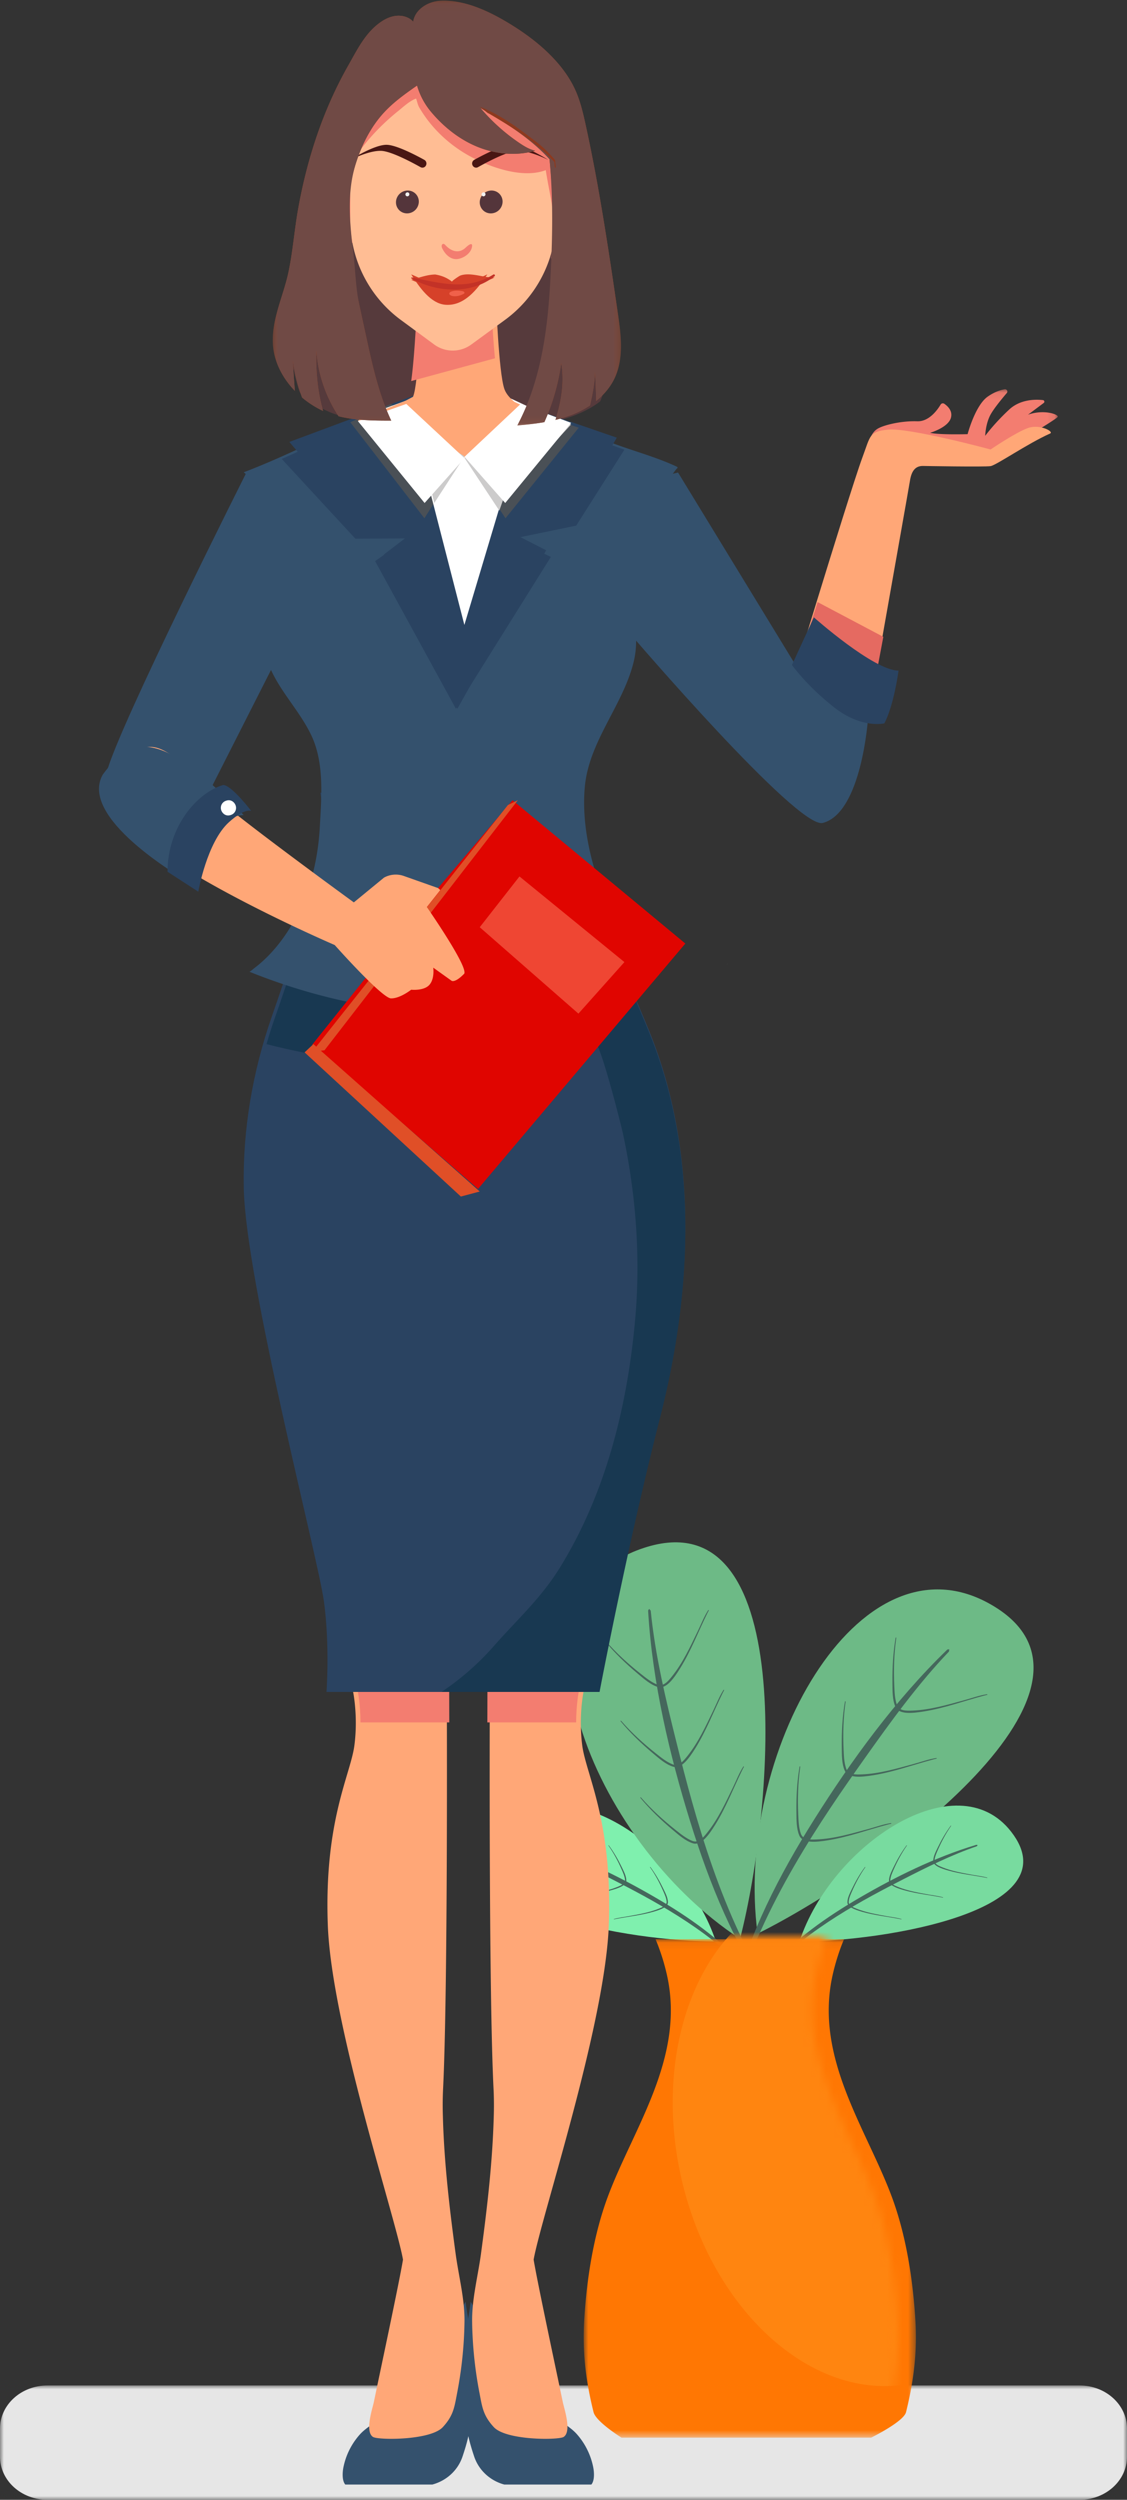 <svg xmlns="http://www.w3.org/2000/svg" xmlns:xlink="http://www.w3.org/1999/xlink" width="148" height="328" viewBox="0 0 148 328">
    <rect x="0" y="0" width="148" height="328" fill="#333333" stroke="none"/>
    <defs>
        <path id="a" d="M0 0h148v15H0z"/>
        <path id="c" d="M.898.069h43.621v65.4H.898z"/>
        <path id="e" d="M10.206.069a28.498 28.498 0 0 1 1.506 4.85c2.334 10.883-4.402 20.173-7.706 29.232C2.198 39.117 1.298 44.835.962 50.295c-.267 4.366.19 8.147 1.202 12.333C2.47 63.891 5.788 66 5.788 66H38.18s4.219-2.11 4.525-3.372c1.012-4.186 1.469-7.967 1.2-12.333-.333-5.46-1.233-11.178-3.045-16.144-3.301-9.06-10.036-18.35-7.702-29.232.348-1.622.877-3.35 1.505-4.85"/>
        <path id="g" d="M.82.09h45.725v55.74H.82z"/>
        <path id="i" d="M.82.09h45.725v55.74H.82z"/>
        <path id="k" d="M.093.076h24.814v9.825H.093z"/>
    </defs>
    <g fill="none" fill-rule="evenodd">
        <g transform="translate(0 313)">
            <mask id="b" fill="#fff">
                <use xlink:href="#a"/>
            </mask>
            <path fill="#E6E6E6" d="M141.777 15H6.223C2.787 15 0 12.47 0 9.347V5.653C0 2.53 2.787 0 6.223 0h135.554C145.213 0 148 2.53 148 5.653v3.694c0 3.122-2.787 5.653-6.223 5.653" mask="url(#b)"/>
        </g>
        <path fill="#6DBA86" d="M99.486 253.72c-3.12-23.421 13.132-52.824 30.36-43.35 19.386 10.659-13.992 35.185-30.36 43.35"/>
        <path fill="#45675C" d="M124.373 216.467c-6.842 6.618-12.606 14.582-17.39 22.17-4.628 7.336-8.677 15.133-10.723 23.538l.096.32.207-.124c3.48-12.345 11.492-23.9 17.002-31.671 3.434-4.842 6.974-9.729 11.053-13.995l.049-.29s-.203-.037-.294.052"/>
        <path fill="#45675C" d="M117.617 214.882c-.335 1.951-.442 3.938-.422 5.924.012 1.077-.012 2.22.393 3.146.45 1.025 2.15.868 3.774.603 2.678-.433 5.218-1.371 7.888-2.077.16-.044.387-.089.387-.089l.036-.052-.053-.038c-1.006.153-1.99.51-2.988.784-2.22.607-4.469 1.267-6.746 1.363-.84.035-1.814.079-2.107-.758-.275-.784-.303-1.654-.338-2.508-.091-2.088-.036-4.193.261-6.237 0 0 .027-.142-.085-.061M110.962 223.252c-.335 1.952-.444 3.94-.422 5.924.012 1.077-.012 2.22.392 3.145.45 1.026 2.15.869 3.775.604 2.676-.433 5.218-1.372 7.888-2.077.16-.043.386-.09.386-.09l.037-.051-.053-.038c-1.008.152-1.99.51-2.989.785-2.221.606-4.468 1.266-6.747 1.362-.838.035-1.813.079-2.107-.756-.274-.786-.301-1.656-.338-2.51-.091-2.086-.034-4.193.261-6.237 0 0 .028-.141-.083-.061M105.004 231.789c-.335 1.952-.443 3.94-.42 5.924.011 1.076-.012 2.22.392 3.145.448 1.026 2.15.869 3.775.604 2.675-.434 5.216-1.372 7.887-2.078.159-.042.385-.088.385-.088l.039-.053-.053-.038c-1.008.153-1.99.511-2.99.786-2.22.605-4.468 1.266-6.747 1.362-.837.035-1.813.078-2.107-.757-.273-.785-.3-1.655-.338-2.51-.09-2.086-.033-4.192.262-6.236 0 0 .026-.142-.085-.061"/>
        <path fill="#78DB9F" d="M104.985 254.753c4.192-12.737 20.64-23.614 27.8-14.415 8.059 10.353-16.658 14.4-27.8 14.415"/>
        <path fill="#45675C" d="M128.21 242.06c-5.47 1.642-10.681 4.243-15.254 6.9-4.421 2.569-8.638 5.52-11.9 9.288l-.027.187.148-.01c5.05-5.415 12.417-9.278 17.44-11.844 3.127-1.599 6.325-3.194 9.668-4.337l.1-.135s-.103-.07-.175-.048"/>
        <path fill="#45675C" d="M124.862 239.54c-.679.91-1.242 1.897-1.732 2.914-.265.552-.566 1.13-.576 1.705-.01.637.972.988 1.94 1.264 1.594.458 3.24.623 4.901.94.099.02.235.054.235.054l.035-.018-.02-.033c-.597-.178-1.231-.245-1.857-.357-1.385-.254-2.798-.487-4.085-1.015-.475-.195-1.027-.42-.977-.921.045-.47.25-.921.446-1.366.478-1.087 1.042-2.148 1.72-3.115 0 0 .054-.066-.03-.053M119.055 242.122c-.68.91-1.243 1.897-1.733 2.914-.266.553-.567 1.13-.577 1.705-.01.637.974.988 1.94 1.264 1.595.457 3.24.623 4.901.94.099.019.237.052.237.052l.034-.017-.02-.032c-.597-.177-1.232-.244-1.857-.358-1.385-.253-2.799-.486-4.086-1.014-.473-.195-1.026-.42-.977-.92.045-.47.251-.923.446-1.367.478-1.087 1.042-2.147 1.723-3.115 0 0 .051-.065-.031-.052M113.592 244.965c-.679.911-1.243 1.898-1.733 2.916-.266.551-.567 1.129-.577 1.704-.01.637.974.988 1.941 1.265 1.594.457 3.24.622 4.9.94.099.02.236.053.236.053l.036-.018-.02-.033c-.597-.176-1.233-.243-1.858-.357-1.384-.254-2.799-.487-4.086-1.015-.475-.195-1.026-.42-.977-.921.045-.47.251-.921.447-1.366.477-1.087 1.041-2.146 1.722-3.115 0 0 .051-.066-.031-.053"/>
        <path fill="#7FF0AE" d="M94.012 254.753c-4.192-12.737-20.64-23.614-27.8-14.415-8.059 10.353 16.656 14.4 27.8 14.415"/>
        <path fill="#45675C" d="M70.787 242.06c5.47 1.642 10.681 4.243 15.254 6.9 4.421 2.569 8.639 5.52 11.9 9.288l.027.187-.148-.01c-5.05-5.415-12.417-9.278-17.439-11.844-3.128-1.599-6.326-3.194-9.669-4.337l-.1-.135s.102-.07.175-.048"/>
        <path fill="#45675C" d="M74.135 239.54c.679.91 1.242 1.897 1.733 2.914.264.552.565 1.13.576 1.705.01.637-.973.988-1.94 1.264-1.594.458-3.242.623-4.902.94-.098.02-.235.054-.235.054l-.035-.018.02-.033c.597-.178 1.233-.245 1.856-.357 1.386-.254 2.8-.487 4.086-1.015.475-.195 1.026-.42.978-.921-.046-.47-.252-.921-.447-1.366-.478-1.087-1.042-2.148-1.72-3.115 0 0-.054-.066.03-.053M79.942 242.122c.68.91 1.243 1.897 1.733 2.914.266.553.567 1.13.577 1.705.01.637-.974.988-1.94 1.264-1.595.457-3.24.623-4.901.94-.099.019-.235.052-.235.052l-.037-.017.02-.032c.597-.177 1.233-.244 1.858-.358 1.384-.253 2.799-.486 4.086-1.014.473-.195 1.026-.42.977-.92-.045-.47-.251-.923-.446-1.367-.478-1.087-1.042-2.147-1.723-3.115 0 0-.051-.065.031-.052M85.405 244.965c.679.911 1.243 1.898 1.733 2.916.264.551.567 1.129.577 1.704.01.637-.974.988-1.941 1.265-1.594.457-3.24.622-4.9.94-.099.02-.237.053-.237.053l-.035-.018.022-.033c.596-.176 1.231-.243 1.856-.357 1.384-.254 2.799-.487 4.086-1.015.473-.195 1.026-.42.977-.921-.045-.47-.251-.921-.447-1.366-.477-1.087-1.041-2.146-1.722-3.115 0 0-.051-.066.031-.053"/>
        <path fill="#6DBA86" d="M97.186 254.398c-19.9-13.031-31.653-44.464-13.132-51.124 20.845-7.496 17.645 33.536 13.132 51.124"/>
        <path fill="#45675C" d="M85.112 211.362c.559 9.457 2.848 18.987 5.493 27.54 2.558 8.27 5.845 16.412 10.91 23.453l.306.14.042-.237c-7.126-10.698-10.68-24.265-12.989-33.483-1.438-5.742-2.842-11.592-3.42-17.44l-.189-.225s-.158.127-.153.252"/>
        <path fill="#45675C" d="M79.473 215.372c1.268 1.53 2.713 2.914 4.24 4.2.828.699 1.685 1.467 2.654 1.771 1.078.337 2.074-1.037 2.938-2.424 1.424-2.285 2.376-4.8 3.59-7.258.073-.149.185-.346.185-.346l-.015-.064-.063.016c-.544.852-.917 1.821-1.364 2.748-.993 2.057-1.964 4.17-3.385 5.936-.525.65-1.132 1.408-1.96 1.078-.78-.31-1.461-.862-2.135-1.393-1.65-1.302-3.218-2.726-4.584-4.287 0 0-.09-.114-.1.023M81.488 225.836c1.268 1.53 2.712 2.916 4.239 4.202.829.698 1.685 1.465 2.655 1.769 1.077.338 2.073-1.037 2.936-2.424 1.425-2.284 2.377-4.8 3.591-7.258.074-.147.185-.346.185-.346l-.014-.063-.065.015c-.544.852-.915 1.821-1.362 2.748-.993 2.057-1.966 4.17-3.386 5.936-.524.65-1.131 1.408-1.958 1.078-.78-.31-1.462-.86-2.137-1.393-1.65-1.302-3.218-2.725-4.583-4.287 0 0-.09-.112-.101.023M84.088 235.888c1.268 1.53 2.712 2.914 4.239 4.202.829.697 1.685 1.465 2.655 1.769 1.077.337 2.074-1.037 2.936-2.424 1.427-2.284 2.378-4.8 3.591-7.258.074-.147.185-.347.185-.347l-.014-.062-.063.014c-.546.853-.917 1.822-1.364 2.749-.993 2.057-1.965 4.17-3.386 5.936-.524.65-1.131 1.408-1.96 1.078-.778-.31-1.46-.862-2.135-1.393-1.65-1.302-3.218-2.725-4.583-4.287 0 0-.09-.114-.101.023"/>
        <g transform="translate(75.755 254.375)">
            <mask id="d" fill="#fff">
                <use xlink:href="#c"/>
            </mask>
            <path fill="#FF7703" d="M38.648 65.47s4.27-2.092 4.58-3.345c1.024-4.152 1.487-7.903 1.215-12.235-.338-5.415-1.25-11.087-3.081-16.013C38.019 24.891 31.2 15.675 33.563 4.88c.353-1.609.89-3.324 1.524-4.811H10.331a27.815 27.815 0 0 1 1.524 4.811C14.218 15.675 7.4 24.89 4.057 33.877 2.224 38.803 1.313 44.475.974 49.89c-.27 4.332.19 8.083 1.217 12.235.308 1.253 3.669 3.345 3.669 3.345h32.788z" mask="url(#d)"/>
        </g>
        <g transform="translate(74 254)">
            <mask id="f" fill="#fff">
                <use xlink:href="#e"/>
            </mask>
            <path fill="#FF8510" d="M31.499-5.92C18.613-2.94 11.429 13.941 15.464 31.753 19.5 49.566 33.24 61.608 46.125 58.627c12.888-2.98 20.072-19.863 16.036-37.675C58.126 3.14 44.386-8.901 31.5-5.921" mask="url(#f)"/>
        </g>
        <g>
            <path fill="#34516D" d="M61.064 306.789c.013-.274.81-4.69.726-4.789.063.066 4.955 7.955 7.496 10.813l3.813 4.293c.795.892 1.875 1.388 2.68 2.312a9.292 9.292 0 0 1 2.137 4.375c.103.563.195 1.668-.258 2.207H66.223c-1.829-.495-3.337-1.844-3.953-3.675l-.013-.04c-.596-1.786-1.029-3.397-1.075-5.25-.043-1.792-.134-3.583-.161-5.375-.026-1.623-.042-3.251.043-4.871"/>
            <path fill="#FFA777" d="M62.036 305.949c-.018-.433-.03-.865-.034-1.298-.046-2.96.767-6.006 1.163-8.94.809-5.991 1.52-12.042 1.678-18.09a44.49 44.49 0 0 0-.02-3.342c-.665-13.026-.5-52.279-.5-52.279h12.305s-.667 3.174-.168 7.015c.498 3.842 3.99 9.856 3.491 23.55-.477 13.093-8.847 38.227-9.874 43.922.513 3.085 3.009 14.727 3.834 18.709.172.826 1.202 3.843.109 4.556-.65.425-7.555.48-9.18-1.296-1.413-1.545-1.513-2.602-1.9-4.612a53.062 53.062 0 0 1-.904-7.895"/>
            <path fill="#F37D70" d="M76 222s-.334 1.646-.34 4H64l.01-4H76z"/>
            <path fill="#34516D" d="M61.937 306.938c-.016-.27-.864-4.84-.78-4.938-.064.066-4.903 8.08-7.442 10.915l-3.815 4.26c-.793.885-1.874 1.378-2.678 2.294a9.18 9.18 0 0 0-2.138 4.341c-.103.558-.194 1.656.26 2.19h11.432c1.828-.491 3.337-1.83 3.953-3.646l.014-.04c.594-1.772 1.03-3.37 1.074-5.209.043-1.778.133-3.555.161-5.333.028-1.61.043-3.226-.041-4.834"/>
            <path fill="#FFA777" d="M60.964 305.949c.016-.433.028-.865.034-1.298.045-2.96-.768-6.006-1.164-8.94-.81-5.991-1.52-12.042-1.676-18.09a43.713 43.713 0 0 1 .019-3.342c.664-13.026.498-52.279.498-52.279H46.373s.666 3.174.168 7.015c-.5 3.842-3.99 9.856-3.493 23.55.477 13.093 8.847 38.227 9.875 43.922-.514 3.085-3.01 14.727-3.833 18.709-.172.826-1.202 3.843-.11 4.556.65.425 7.554.48 9.18-1.296 1.412-1.545 1.514-2.602 1.898-4.612.5-2.605.801-5.245.906-7.895"/>
            <path fill="#F37D70" d="M47 222s.334 1.646.34 4H59c-.004-2.501-.01-4-.01-4H47z"/>
            <path fill="#34516D" d="M32.363 62S15.529 95.399 14 101.371L27.422 104l14.575-28.72s.471-10.377-9.634-13.28"/>
            <path fill="#563A3C" d="M78.826 52.64S75.6 55.57 68.485 55.857c0 0-10.16.59-16.536-.634 0 0-5.393.377-8.937-1.275-3.545-1.653-3.7-2.63-3.7-2.63s-1.978-5.168-1.077-12.365C39.937 25.396 46.118 5.45 54.63 5.036c13.033-.633 19.835 7.191 21.25 15.33 1.412 8.141 4.055 23.425 4.118 26.51.062 3.085-1.172 5.763-1.172 5.763"/>
            <path fill="#2A4361" d="M41.232 114.551c.666-3.356 1.379-7.082.849-10.551 1.132.151 2.263.307 3.397.44 5.374.634 10.82.946 16.214 1.436 3.694.336 7.392.339 11.087.635.745.06 2.31.056 3.777.12-.068 10.033 5.055 19.624 8.768 28.815 6.224 15.407 5.774 33.08 1.357 50.3C82.267 202.966 78.645 222 78.645 222H42.877s.452-6.118-.34-11.895c-.792-5.78-10.3-42.032-10.527-54.267-.142-7.667 1.176-15.276 3.7-22.505 2.15-6.157 4.25-12.375 5.522-18.782"/>
            <path fill="#183851" d="M36.07 133.636c2.132-6.129 4.214-12.32 5.48-18.697.457-1.468.793-2.976.988-4.502.162-1.278-.103-2.889.336-4.081.754-2.05 3.48-3.668 5.383-4.374 2.19-.81 4.558-1.004 6.89-.98 2.852.03 5.701.377 8.48 1.031 1.917.455 3.81 1.058 5.571 1.946a18.865 18.865 0 0 1 6.533 5.464c1.743 2.305 1.69 5.203 2.467 7.96 1.79 6.332 4.708 12.255 7.157 18.34 6.183 15.37 5.734 33 1.349 50.176-4.225 16.548-7.718 34.764-7.968 36.081H57.981a35.143 35.143 0 0 0 6.847-5.992c3.051-3.469 6.181-6.258 8.67-10.274 6.037-9.747 8.865-21.117 9.9-32.464.748-8.195.13-16.55-1.603-24.584-.213-.98-3.054-12.337-3.804-12.107a71.375 71.375 0 0 1-10.903 2.416c-10.664 1.51-21.646.69-32.088-1.997.329-1.129.683-2.25 1.07-3.362"/>
            <path fill="#34516D" d="M35.87 67.977c.384 1.081.624 2.242.41 3.369-.117.594-.351 1.161-.577 1.728-1.839 4.719-2.294 9.665-.294 14.424 1.377 3.272 3.968 5.8 5.487 9.014 1.708 3.618 1.319 8.07 1.104 11.953-.175 3.306-.824 6.591-2.084 9.654-1.402 3.403-3.604 6.727-6.576 8.956-.06.046-.52.456-.6.423 7.909 3.181 15.344 4.732 22.014 5.293 4.727-6.355 4.753-16.198 4.753-16.198 0 7.503 2.415 13.644 3.72 16.407 9.066-.313 16.045-2.29 19.93-3.684 2.226-.8 3.434-1.413 3.434-1.413-.3.149-2.157-1.838-2.402-2.093a18.98 18.98 0 0 1-1.214-1.407c-.267-.339-.52-.685-.767-1.037-1.189-1.728-2.13-3.617-2.877-5.58-1.746-4.562-2.973-9.606-2.533-14.522.312-3.486 1.954-6.537 3.553-9.606 1.11-2.126 2.194-4.257 2.8-6.558 1.083-4.118-.384-7.327-1.152-11.29-.687-3.557 1.936-6.537 3.69-9.333.221-.358 2.688-4.628 3.311-5.097-.039-.072-.072-.11-.078-.123l-.007-.006c-3.376-1.592-7.052-2.366-10.408-3.911-2.663-1.226-5.584-2.067-8.332-3.09-3.818-1.415-7.636-2.836-11.454-4.25a512.952 512.952 0 0 0-9.5 4.19c-5.74 2.608-11.323 5.528-17.221 7.784.703.481 1.371 1.688 1.904 2.378a12.94 12.94 0 0 1 1.966 3.625"/>
            <path fill="#2A4361" d="M49.28 54.476c.44-.199.883-.392 1.323-.589L59.043 51l10.276 3.25.76.282c2.73 1.01 5.627 1.846 8.272 3.06 1.186.542 2.411.986 3.649 1.407l-6.33 9.967-8.387 1.73 5.059 2.374L59.872 93 49.26 73.622l4.235-2.975-6.83.033L37 60.22c4.135-1.812 8.149-3.874 12.28-5.744"/>
            <path fill="#2A4361" d="M59.444 50L38 57.987l10.017 11.81 6.305-.032-3.91 2.993L60.064 93l11.657-20.798-4.672-2.388 7.745-1.74L81 57.428z"/>
            <path fill="#4A5056" d="M51.322 53L46 55.404 55.733 68 61 59.682zM69.709 54L76 56.12 66.382 68 61 59.887z"/>
            <path fill="#FFF" d="M67.199 52.344L73 55.05l-6.927 9.942L60.983 82l-4.61-17.923L47 54.86 60.456 50z"/>
            <path fill="#FFA777" d="M47 55.157l6.237-2.565 1-.53C54.966 50.552 55.413 39 55.413 39h9.715s.349 10.008 1.124 12.087c.247.657.745 1.172 1.3 1.643L73 55.243 66.133 65l-5.048-5.04c-1.09.124 1.086.1 0 0l-4.568 4.144L47 55.157z"/>
            <path fill="#CCCBCB" d="M51.713 54L61 59.887 57.031 66l-.501-2.053L48 55.632zM75 55.697l-8.796 9.497L65.57 67 61 60.089 69.98 54z"/>
            <path fill="#FFF" d="M53.355 53L47 55.253 55.759 66 61 60.117zM68.375 53L75 55.483 66.346 66 61 59.937z"/>
            <path fill="#F37D70" d="M65 47.011L54 50c.506-3.52.806-11 .806-11h9.683s.163 4.51.511 8.011M43.341 29.07c.541 1.46 1.953 2.751 3.53 2.918 2.196.23 2.183-2.915 2.105-4.372a22.175 22.175 0 0 0-.425-3.207c-.289-1.41-.519-3.599-2.471-3.396-.956.099-1.794.818-2.25 1.643-.476.86-.642 1.856-.745 2.834-.126 1.2-.163 2.449.256 3.58M76.659 29.07c-.543 1.46-1.954 2.751-3.53 2.918-2.196.23-2.183-2.915-2.105-4.372.057-1.077.212-2.15.425-3.207.287-1.41.519-3.599 2.471-3.396.956.099 1.794.818 2.25 1.643.476.86.642 1.856.745 2.834.126 1.2.163 2.449-.256 3.58"/>
            <path fill="#FFBD94" d="M52.666 42l4.35 3.201a4.12 4.12 0 0 0 2.274.796 4.113 4.113 0 0 0 2.594-.787l4.4-3.212A16.305 16.305 0 0 0 73 28.832V17.375C73 9.988 66.956 4 59.5 4c-5.125 0-9.585 2.83-11.87 7A13.216 13.216 0 0 0 46 17.375V28.87A16.3 16.3 0 0 0 52.666 42"/>
            <path fill="#F37D70" d="M46 21.688v-4.036c0-2.357.59-4.572 1.63-6.508C49.915 6.89 54.375 4 59.5 4 66.955 4 73 10.112 73 17.652v11.692c0 1.596-.23 3.16-.66 4.656.164-1.152.47-2.587.458-3.748-.028-2.758-.713-5.21-1.127-7.928-3.031 1.155-7.344-.38-10.03-1.863a17.696 17.696 0 0 1-4.151-3.166 16.79 16.79 0 0 1-1.693-2.041c-.25-.355-.481-.721-.706-1.093-.236-.39-.3-.81-.448-1.231-.84.302-1.651 1.07-2.342 1.628a30.896 30.896 0 0 0-2.31 2.058c-1.46 1.443-2.768 3.047-3.834 4.807a9.438 9.438 0 0 0-.157.265M60 33.997c.72-.05 1.748-.635 1.961-1.504.217-.889-.537-.266-.782-.027-.885.86-1.914.547-2.714-.33-.305-.338-.605.01-.395.438.436.9 1.147 1.476 1.93 1.423"/>
            <path fill="#491613" d="M55.913 21.754a.514.514 0 0 1-.688.18c-1.059-.594-3.844-2.09-5.163-2.14-1.649-.06-4.062 1.19-4.062 1.19s3.17-2.044 4.823-1.983c1.28.047 3.818 1.375 4.897 1.973.18.098.283.291.28.487a.563.563 0 0 1-.087.293M62.089 21.754c.15.235.446.315.686.18 1.059-.594 3.844-2.09 5.165-2.14 1.647-.06 4.06 1.19 4.06 1.19s-3.17-2.044-4.823-1.983c-1.278.047-3.818 1.375-4.898 1.973a.55.55 0 0 0-.19.78"/>
            <g transform="translate(35)">
                <mask id="h" fill="#fff">
                    <use xlink:href="#g"/>
                </mask>
                <path fill="#9B4422" d="M2.86 35.814c.594-2.746.79-5.556 1.28-8.32 1.174-6.607 3.268-13.042 6.598-18.902 1.042-1.833 2.034-3.864 3.675-5.245.688-.579 1.48-1.076 2.369-1.235.89-.162 1.885.065 2.482.737.235-1.61 1.957-2.676 3.6-2.75 3.316-.153 6.704 1.547 9.434 3.25 3.37 2.098 6.808 5.047 8.371 8.745.576 1.358.913 2.801 1.227 4.24 1.796 8.17 3.017 16.45 4.235 24.723.42 2.85.816 5.888-.395 8.507-.553 1.197-1.418 2.215-2.45 3.047a76.336 76.336 0 0 0-.156-3.875c-.01 1.506-.314 2.992-.65 4.465-.697.463-1.45.854-2.224 1.166-.752.301-1.526.538-2.311.726.769-2.441 1.188-4.948.76-7.45a28.88 28.88 0 0 1-2.218 7.75c-1.176.205-2.367.33-3.554.436 3.084-5.826 4.445-12.427 4.8-18.995.286-5.315-.064-10.635-.568-15.94-2.52-2.78-5.84-4.831-9.074-6.725a25.03 25.03 0 0 0 5.11 4.589c.642.434 1.321.846 2.08 1.018-2.486.722-5.214.458-7.61-.524-2.391-.982-4.463-2.65-6.107-4.631a9.438 9.438 0 0 1-1.795-3.397c-1.534 1.066-3.068 2.158-4.332 3.525-1.729 1.869-2.897 4.19-3.677 6.603-1.247 3.86-1.305 7.897-.82 11.906.275 2.279.764 4.526 1.25 6.771.29 1.35.582 2.698.876 4.049.82 3.786 1.653 7.61 3.314 11.117-2.31 0-4.699-.02-6.915-.578-1.692-2.568-2.722-5.566-2.914-8.627-.093 2.656.15 5.38.882 7.93a10.125 10.125 0 0 1-.557-.273 12.754 12.754 0 0 1-2.206-1.485 22.977 22.977 0 0 1-1.213-4.84c.077 1.323.155 2.648.272 3.969-1.273-1.315-2.244-2.918-2.68-4.709-.892-3.679 1.047-7.235 1.811-10.768" mask="url(#h)"/>
            </g>
            <g transform="translate(35)">
                <mask id="j" fill="#fff">
                    <use xlink:href="#i"/>
                </mask>
                <path fill="#704A45" d="M2.86 35.814c.594-2.746.79-5.556 1.28-8.32 1.174-6.607 3.268-13.042 6.598-18.902 1.042-1.833 2.034-3.864 3.675-5.245.688-.579 1.48-1.076 2.369-1.235.89-.162 1.885.065 2.482.737.235-1.61 1.957-2.676 3.6-2.75 3.316-.153 6.704 1.547 9.434 3.25 3.37 2.098 6.808 5.047 8.371 8.745.576 1.358.913 2.801 1.227 4.24 1.796 8.17 3.017 16.45 4.235 24.723.42 2.85.816 5.888-.395 8.507-.553 1.197-1.418 2.215-2.45 3.047a76.336 76.336 0 0 0-.156-3.875c-.01 1.506-.314 2.992-.65 4.465-.697.463-1.45.854-2.224 1.166-.752.301-1.526.538-2.311.726.769-2.441 1.188-4.948.76-7.45a28.88 28.88 0 0 1-2.218 7.75c-1.176.205-2.367.33-3.554.436 3.084-5.826 3.982-12.427 4.333-18.995.287-5.315.403-10.635-.1-15.94-2.521-2.78-5.84-4.831-9.075-6.725a25.03 25.03 0 0 0 5.11 4.589c.642.434 1.321.846 2.08 1.018-2.486.722-5.214.458-7.61-.524-2.391-.982-4.463-2.65-6.107-4.631a9.438 9.438 0 0 1-1.795-3.397c-1.534 1.066-3.068 2.158-4.332 3.525-1.729 1.869-2.897 4.19-3.677 6.603-1.247 3.86-.837 7.89-.353 11.899.277 2.278.297 4.533.783 6.778.29 1.35.582 2.698.876 4.049.82 3.786 1.653 7.61 3.314 11.117-2.31 0-4.699-.02-6.915-.578-1.692-2.568-2.722-5.566-2.914-8.627-.093 2.656.15 5.38.882 7.93a10.125 10.125 0 0 1-.557-.273 12.754 12.754 0 0 1-2.206-1.485 22.977 22.977 0 0 1-1.213-4.84c.077 1.323.155 2.648.272 3.969-1.273-1.315-2.244-2.918-2.68-4.709-.892-3.679 1.047-7.235 1.811-10.768" mask="url(#j)"/>
            </g>
            <path fill="#8D391E" d="M63 14c2.618 1 4.903 2.692 7.13 4.39.348.265.696.53 1.024.82.624.542 1.182 1.16 1.733 1.774L73 22c-.049-.013-.093-.031-.139-.05l-.061-.684c-2.422-2.662-5.611-4.627-8.719-6.44.026.033.057.061.085.094-.388-.306-.774-.619-1.166-.92"/>
            <path fill="#34516D" d="M32.65 62.443c-.1.038-.198.078-.3.114.105-.046.205-.086.3-.114"/>
            <path fill="#E00500" d="M41 137.076L62.778 156 90 123.803 67.309 105l-8.475 9.978-1.99 2.349-1.779 2.186-7.648 9.545-2.257 2.82z"/>
            <path fill="#E04F27" d="M41 138l25.7-32.371L68 105l-25.385 32.807z"/>
            <path fill="#EF4633" d="M82 126.237L75.96 133 63 121.662 68.218 115z"/>
            <path fill="#FFA777" d="M15.395 106.637C19.625 113.554 43.957 124 43.957 124s2.4 2.705 4.504 4.75c1.268 1.236 2.435 2.236 2.88 2.249 1.191.027 2.655-1.137 2.655-1.137s1.662.177 2.387-.632c.726-.809.512-2.263.512-2.263l2.42 1.73s.44.309 1.657-.947c.459-1.014-4.918-8.735-4.918-8.735l1.765-2.23a10.227 10.227 0 0 0-.297-.262l-4.492-1.586a3.19 3.19 0 0 0-2.602.217l-3.962 3.25s-15.679-11.392-18.508-14.115c-2.822-2.73-6.492-7.584-9.476-5.968-2.976 1.62-4.174 5.316-3.087 8.315"/>
            <path fill="#34516D" d="M32 106.942s-7.954.347-6.792 9.058c-1.934-1.132-14.871-8.762-11.714-14.361 4.269-5.842 8.34-5.049 18.506 5.303"/>
            <path fill="#D64129" d="M57.434 37.286c.644.073 1.276.027 1.904-.08.448.016.894.018 1.341-.028 1.177-.12 2.242-.661 3.321-1.178-1.352 2.013-3.05 4.17-5.492 3.99-1.944-.143-3.434-2.287-4.508-3.99 1.086.45 2.36 1.166 3.434 1.286"/>
            <path fill="#D64129" d="M57.15 36.016c.838.14 1.539.414 2.221.949-.096-.077.93-.752 1.06-.802.875-.335 2.048-.078 2.987.097.26.047 1.372.254 1.582.077a1.807 1.807 0 0 1-.463.268c-1.969.738-3.954 1.589-6.16 1.356-1.645-.176-2.931-.593-4.377-1.25 1.102-.28 2.052-.67 3.15-.695"/>
            <path fill="#F0614A" d="M59.235 38.268c.447-.192 1.03-.159 1.53-.056.215.045.322.234.15.33-.376.207-.88.385-1.432.312-.496-.065-.663-.408-.248-.586"/>
            <path fill="#C33227" d="M54.103 36.404c3.712.748 7.223 1.78 10.69-.385.13-.08.284.113.164.21-3.045 2.454-7.612 2.163-10.917.316-.083-.047-.025-.16.063-.141"/>
            <path fill="#2A4361" d="M33 106.414S30.4 103 29.304 103C25.842 104.014 22 108.522 22 114.384L26.04 117s1.128-6.51 4.039-9.132c2.14-1.925 2.921-1.454 2.921-1.454"/>
            <path fill="#FFF" d="M30.051 105c.541 0 .975.53.948 1.051-.027.564-.506.949-1.05.949-.541 0-.975-.53-.948-1.051.03-.564.51-.949 1.05-.949M95.505 126.489v.002l-.01.02.01-.022"/>
            <path fill="#FFF" d="M95.469 126.564a.62.62 0 0 1 .062-.127l-.062.127"/>
            <path fill="#E04F27" d="M63 156.34l-2.478.66L40 138.082 41.155 137z"/>
            <path fill="#54353B" d="M53.504 25c-.828.025-1.501.715-1.504 1.543-.001.827.67 1.48 1.498 1.456A1.555 1.555 0 0 0 55 26.457a1.446 1.446 0 0 0-1.496-1.456M64.504 25A1.558 1.558 0 0 0 63 26.544c-.001.827.67 1.48 1.498 1.456A1.555 1.555 0 0 0 66 26.457a1.446 1.446 0 0 0-1.496-1.456"/>
            <path fill="#F2F2F2" d="M63.5 25.236a.271.271 0 0 0-.258.272c0 .145.116.261.258.256a.27.27 0 0 0 .258-.271.251.251 0 0 0-.258-.257M53.5 25.236a.271.271 0 0 0-.258.272c0 .145.115.261.257.256a.27.27 0 0 0 .258-.271.25.25 0 0 0-.257-.257"/>
            <path fill="#34516D" d="M89.042 62l15.787 25.84L114 94.16s-.81 12.501-5.955 13.82c-3.308.847-25.259-24.787-25.259-24.787L80 70.805l3.861-7.56L89.042 62z"/>
            <g transform="translate(114 51)">
                <mask id="l" fill="#fff">
                    <use xlink:href="#k"/>
                </mask>
                <path fill="#F37D70" d="M21.274 6.038s3.439-2.05 3.623-2.336c.051-.084-.07-.207-.324-.32-.62-.28-2.032-.506-3.571.03l2.06-1.537a.201.201 0 0 0 .081-.21.21.21 0 0 0-.188-.168c-.927-.105-2.936-.136-4.415 1.231-1.983 1.837-3.16 3.458-3.16 3.458s.037-1.621.735-2.845c.475-.834 1.497-2.067 2.098-2.77a.292.292 0 0 0 .054-.302.31.31 0 0 0-.344-.188c-.544.095-1.331.342-2.21.956-1.654 1.152-2.646 4.93-2.646 4.93s-3.711.11-4.924-.178c0 0 2.386-.683 2.737-1.98.246-.914-.448-1.54-.879-1.833a.341.341 0 0 0-.477.11c-.398.67-1.507 2.247-3.07 2.192-1.984-.072-4.15.43-5.07.9C.466 5.645.005 6.748.107 8.316l5.355.642s9.001 1.043 9.147.935c.147-.107 3.49-1.907 3.49-1.907l3.175-1.948z" mask="url(#l)"/>
            </g>
            <path fill="#FFA777" d="M137.907 56.88c-3.01 1.346-7.042 4.145-7.813 4.278-.772.132-8.917-.02-8.917-.02-1.002 0-1.488.7-1.682 1.95-.103.662-2.264 12.822-3.575 20.243-.596 3.3-1.014 5.669-1.014 5.669L106 83.004s.554-1.809 1.36-4.424c1.839-5.978 4.997-16.154 5.888-18.545 1.086-2.919.873-3.392 3.346-3.66 2.708-.284 13.051 2.477 13.488 2.604 0 0 3.393-2.299 4.942-2.827 1.547-.534 3.416.49 2.883.728"/>
            <path fill="#E56A61" d="M116 83.56c-.599 3.169-1.023 5.44-1.023 5.44L106 83.246s.557-1.736 1.37-4.246l8.63 4.56z"/>
            <path fill="#2A4361" d="M106.877 81s7.86 6.993 11.123 6.993c-.74 5.062-1.868 6.918-1.868 6.918s-2.969.75-6.6-2.102c-3.63-2.853-5.532-5.556-5.532-5.556L106.877 81z"/>
        </g>
    </g>
</svg>
